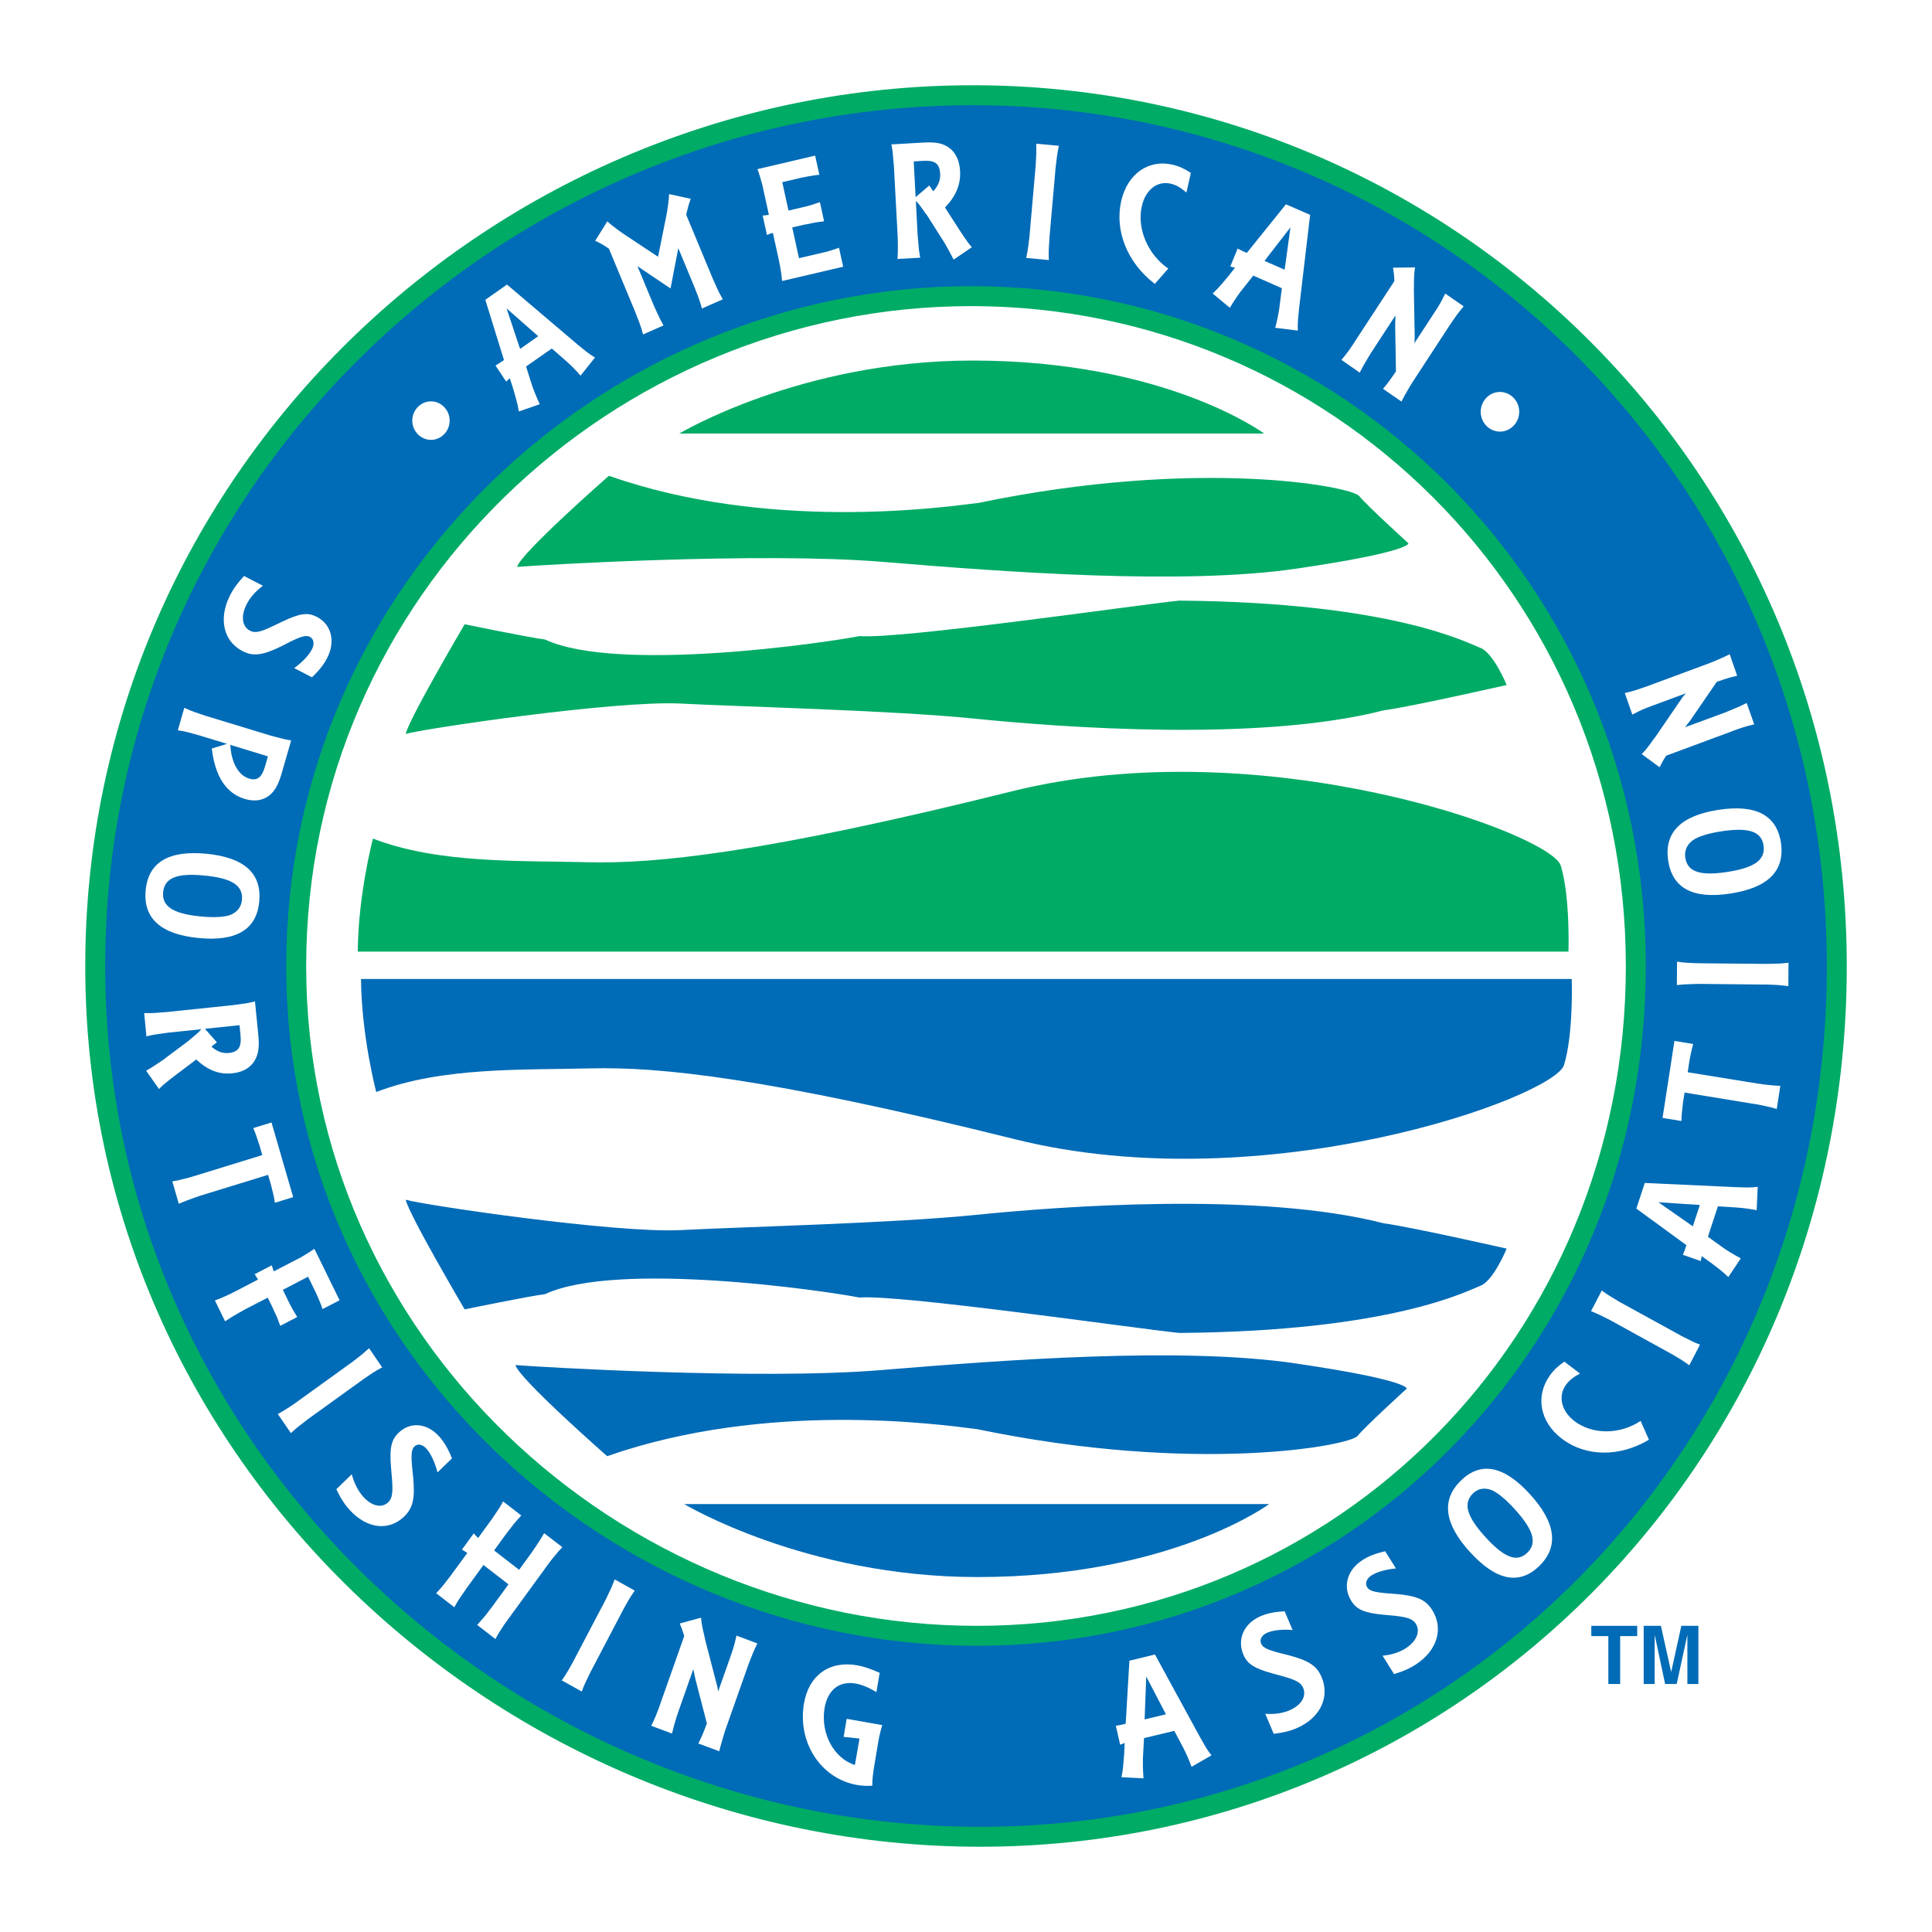 <?xml version="1.0" encoding="utf-8"?>
<!-- Generator: Adobe Illustrator 13.0.0, SVG Export Plug-In . SVG Version: 6.00 Build 14576)  -->
<!DOCTYPE svg PUBLIC "-//W3C//DTD SVG 1.0//EN" "http://www.w3.org/TR/2001/REC-SVG-20010904/DTD/svg10.dtd">
<svg version="1.0" id="Layer_1" xmlns="http://www.w3.org/2000/svg" xmlns:xlink="http://www.w3.org/1999/xlink" x="0px" y="0px"
	 width="192.756px" height="192.756px" viewBox="0 0 192.756 192.756" enable-background="new 0 0 192.756 192.756"
	 xml:space="preserve">
<g>
	<polygon fill-rule="evenodd" clip-rule="evenodd" fill="#FFFFFF" points="0,0 192.756,0 192.756,192.756 0,192.756 0,0 	"/>
	<path fill-rule="evenodd" clip-rule="evenodd" fill="#006BB6" d="M29.553,96.409c0-37.513,31.029-66.862,67.342-66.862
		c36.312,0,66.312,29.349,66.312,66.862c0,37.506-29.434,66.796-65.75,66.796C61.149,163.205,29.553,133.915,29.553,96.409
		L29.553,96.409z M97.785,183.255c47.203,0,85.472-38.084,85.472-86.842c0-48.761-39.005-86.912-86.208-86.912
		c-47.203,0-87.55,38.15-87.55,86.912C9.499,145.171,50.582,183.255,97.785,183.255L97.785,183.255z"/>
	<path fill="#00AB66" d="M28.558,96.409v-0.008c0.002-19.033,7.878-35.999,20.36-48.205C61.39,36,78.467,28.556,96.879,28.552h0.016
		h0.007c18.422,0.002,35.249,7.451,47.468,19.659c12.215,12.204,19.828,29.161,19.832,48.183v0.016v0.009
		c-0.002,19.019-7.474,35.967-19.552,48.156c-12.075,12.188-28.756,19.623-47.177,19.627h-0.016H97.45
		c-18.414-0.002-35.637-7.434-48.252-19.616C36.58,132.398,28.562,115.45,28.558,96.424V96.409L28.558,96.409z M30.548,96.401v0.008
		v0.015c0.003,18.461,7.781,34.904,20.026,46.73c12.256,11.836,28.986,19.055,46.875,19.056h0.007h0.016
		c17.877-0.003,34.061-7.213,45.772-19.035c11.717-11.826,18.966-28.278,18.967-46.757v-0.009v-0.016
		c-0.003-18.475-7.39-34.937-19.241-46.777c-11.856-11.845-28.187-19.073-46.069-19.074h-0.007h-0.016
		C78.996,30.546,62.413,37.775,50.3,49.619C38.191,61.461,30.549,77.926,30.548,96.401L30.548,96.401z M97.785,182.26h0.007
		c23.326-0.001,44.446-9.413,59.729-24.844c15.281-15.43,24.737-36.888,24.74-60.988v-0.016v-0.008
		c-0.001-24.104-9.642-45.584-25.109-61.033c-15.466-15.447-36.765-24.873-60.088-24.875h-0.016h-0.007
		c-23.334,0.001-44.976,9.434-60.78,24.889C20.467,50.83,10.498,72.304,10.495,96.397v0.016v0.008
		c0.001,24.093,10.154,45.552,26.137,60.984c15.987,15.437,37.808,24.852,61.138,24.854H97.785L97.785,182.26z M97.792,184.25
		h-0.007H97.77c-23.855-0.004-46.167-9.63-62.514-25.414c-16.358-15.794-26.75-37.758-26.751-62.415v-0.008v-0.016
		c0.004-24.651,10.208-46.625,26.375-62.434C51.044,18.154,73.178,8.508,97.042,8.505h0.007h0.016
		c23.862,0.004,45.657,9.651,61.487,25.46c15.831,15.812,25.698,37.787,25.7,62.438v0.008v0.016
		c-0.004,24.64-9.683,46.592-25.324,62.387C143.279,174.613,121.662,184.248,97.792,184.25L97.792,184.25z"/>
	<path fill-rule="evenodd" clip-rule="evenodd" fill="#FFFFFF" d="M29.351,66.655c0.799-0.571,1.5-1.315,1.779-1.89
		c0.261-0.53,0.184-1.02-0.221-1.227c-0.357-0.184-0.825-0.065-1.956,0.49l-0.84,0.428c-1.895,0.936-2.852,1.061-3.925,0.5
		c-1.875-0.968-2.398-3.184-1.281-5.47c0.335-0.687,0.755-1.28,1.44-2.02l1.886,0.977c-0.733,0.542-1.308,1.19-1.657,1.905
		c-0.564,1.153-0.413,2.178,0.361,2.575c0.497,0.261,1.027,0.152,2.32-0.472l0.926-0.441c1.731-0.829,2.53-0.932,3.422-0.468
		c1.433,0.733,1.876,2.392,1.08,4.016c-0.339,0.689-0.793,1.283-1.562,2.02L29.351,66.655L29.351,66.655z"/>
	<path fill-rule="evenodd" clip-rule="evenodd" fill="#FFFFFF" d="M19.907,73.379c-0.066-0.022-0.191-0.06-0.548-0.155
		c-0.756-0.214-1.002-0.266-1.615-0.361l0.642-2.243c0.417,0.184,0.663,0.29,1.043,0.43c0.095,0.026,0.191,0.052,0.508,0.173
		c0.347,0.118,0.475,0.162,0.538,0.181l6.397,1.949c0.077,0.019,0.188,0.056,0.563,0.155c0.742,0.202,0.998,0.262,1.615,0.365
		l-0.944,3.271c-0.287,1.006-0.626,1.654-1.061,2.063c-0.666,0.637-1.606,0.818-2.63,0.501c-1.868-0.564-2.963-2.263-3.283-5.03
		l1.529-0.463L19.907,73.379L19.907,73.379z M22.977,74.315c0.106,1.805,0.814,3.039,1.883,3.367
		c0.813,0.248,1.267-0.118,1.592-1.252l0.28-0.969L22.977,74.315L22.977,74.315z"/>
	<path fill-rule="evenodd" clip-rule="evenodd" fill="#FFFFFF" d="M14.532,88.838c0.255-2.807,2.291-4.019,6.06-3.659
		c3.766,0.366,5.531,1.949,5.276,4.753c-0.253,2.804-2.276,4.02-6.045,3.655C16.058,93.222,14.278,91.638,14.532,88.838
		L14.532,88.838z M23.003,91.277c0.673-0.284,1.071-0.796,1.138-1.497c0.128-1.436-1.005-2.166-3.751-2.427
		c-2.733-0.27-3.982,0.232-4.115,1.668c-0.129,1.414,1.009,2.147,3.743,2.413C21.349,91.564,22.394,91.505,23.003,91.277
		L23.003,91.277z"/>
	<path fill-rule="evenodd" clip-rule="evenodd" fill="#FFFFFF" d="M14.58,106.829c0.542-0.311,1.452-0.906,1.783-1.146l0.2-0.162
		l2.185-1.628c0,0,0.073-0.06,0.184-0.159l0.494-0.416c0.265-0.214,0.435-0.368,0.66-0.634l-3.287,0.343
		c-0.062,0.007-0.18,0.022-0.559,0.077c-0.778,0.104-1.025,0.141-1.629,0.295l-0.228-2.325c0.452,0.008,0.718,0.012,1.116-0.015
		c0.1-0.007,0.203-0.019,0.535-0.044c0.369-0.019,0.501-0.033,0.567-0.04l6.632-0.692c0.084-0.012,0.2-0.023,0.579-0.074
		c0.762-0.104,1.024-0.147,1.628-0.299l0.325,3.279c0.114,1.112,0.043,1.791-0.217,2.354c-0.38,0.87-1.216,1.427-2.363,1.541
		c-1.312,0.144-2.457-0.307-3.603-1.378l-1.935,1.462l-0.184,0.137c-0.25,0.185-0.873,0.682-1.153,0.917
		c-0.195,0.177-0.262,0.236-0.443,0.432L14.58,106.829L14.58,106.829z M21.639,103.991l-0.545,0.432
		c0.586,0.509,1.124,0.692,1.736,0.634c0.965-0.104,1.281-0.59,1.167-1.787l-0.099-0.987l-3.449,0.36L21.639,103.991L21.639,103.991
		z"/>
	<path fill-rule="evenodd" clip-rule="evenodd" fill="#FFFFFF" d="M17.192,117.87c0.45-0.07,0.711-0.136,1.095-0.239
		c0.214-0.044,0.486-0.106,0.854-0.225c0.101-0.033,0.163-0.048,0.214-0.062l6.812-2.101l-0.25-0.873
		c-0.019-0.062-0.062-0.21-0.154-0.468c-0.192-0.607-0.28-0.848-0.494-1.355l1.82-0.557l2.159,7.446l-1.816,0.562
		c-0.067-0.394-0.114-0.625-0.192-0.96c-0.025-0.141-0.107-0.402-0.187-0.753c-0.026-0.084-0.041-0.146-0.048-0.176l-0.262-0.893
		l-6.82,2.097c-0.062,0.021-0.188,0.077-0.534,0.185c-0.741,0.269-0.98,0.357-1.551,0.604L17.192,117.87L17.192,117.87z"/>
	<path fill-rule="evenodd" clip-rule="evenodd" fill="#FFFFFF" d="M21.44,129.744c0.43-0.15,0.678-0.258,1.039-0.423
		c0.187-0.081,0.464-0.203,0.803-0.38c0.092-0.051,0.154-0.081,0.198-0.1l2.259-1.179c-0.115-0.21-0.178-0.287-0.332-0.534
		l1.713-0.892c0.073,0.272,0.11,0.384,0.198,0.608l2.111-1.095c0.096-0.049,0.288-0.147,0.527-0.269
		c0.594-0.35,0.895-0.527,1.411-0.885l2.513,5.132l-1.695,0.881c-0.128-0.38-0.217-0.601-0.353-0.91
		c-0.045-0.132-0.17-0.379-0.31-0.711c-0.033-0.073-0.066-0.133-0.081-0.166l-0.704-1.444l-2.517,1.309l0.501,1.027
		c0.029,0.06,0.096,0.2,0.225,0.458c0.284,0.548,0.428,0.758,0.711,1.226l-1.698,0.881c-0.14-0.372-0.214-0.597-0.339-0.896
		c-0.07-0.14-0.169-0.379-0.335-0.719c-0.037-0.072-0.056-0.136-0.07-0.169l-0.5-1.027l-2.336,1.204
		c-0.063,0.037-0.173,0.118-0.501,0.284c-0.685,0.394-0.899,0.523-1.422,0.873L21.44,129.744L21.44,129.744z"/>
	<path fill-rule="evenodd" clip-rule="evenodd" fill="#FFFFFF" d="M27.718,141.078c0.398-0.229,0.638-0.357,0.977-0.579
		c0.184-0.11,0.417-0.28,0.736-0.494c0.086-0.062,0.141-0.104,0.178-0.128l5.464-3.939c0.077-0.059,0.261-0.18,0.468-0.357
		c0.549-0.415,0.818-0.651,1.282-1.071l1.301,1.912c-0.395,0.221-0.648,0.357-0.969,0.567c-0.084,0.062-0.166,0.121-0.446,0.306
		c-0.309,0.203-0.42,0.28-0.487,0.331l-5.464,3.938c-0.051,0.037-0.162,0.122-0.449,0.354c-0.634,0.473-0.829,0.634-1.286,1.068
		L27.718,141.078L27.718,141.078z"/>
	<path fill-rule="evenodd" clip-rule="evenodd" fill="#FFFFFF" d="M43.649,146.902c-0.239-0.973-0.686-1.912-1.109-2.373
		c-0.398-0.438-0.869-0.523-1.197-0.213c-0.287,0.287-0.339,0.781-0.225,2.062l0.099,0.962c0.206,2.155-0.015,3.116-0.888,3.96
		c-1.536,1.489-3.732,1.228-5.427-0.637c-0.516-0.56-0.91-1.168-1.349-2.082l1.541-1.492c0.244,0.896,0.63,1.669,1.164,2.262
		c0.858,0.94,1.842,1.139,2.48,0.528c0.394-0.384,0.482-0.94,0.364-2.406l-0.089-1.047c-0.162-1.956,0.015-2.767,0.748-3.471
		c1.164-1.131,2.823-0.987,4.034,0.336c0.509,0.566,0.892,1.208,1.301,2.211L43.649,146.902L43.649,146.902z"/>
	<path fill-rule="evenodd" clip-rule="evenodd" fill="#FFFFFF" d="M48.235,156.139l-1.679,2.31c-0.038,0.06-0.122,0.166-0.328,0.483
		c-0.458,0.652-0.593,0.869-0.899,1.426l-1.813-1.4c0.313-0.343,0.501-0.538,0.752-0.854c0.062-0.089,0.121-0.166,0.331-0.431
		c0.236-0.295,0.313-0.402,0.358-0.458l1.665-2.276c-0.243-0.166-0.316-0.203-0.534-0.331l1.178-1.625
		c0.156,0.188,0.211,0.258,0.443,0.456l1.25-1.724c0.048-0.062,0.125-0.155,0.338-0.486c0.446-0.641,0.593-0.873,0.899-1.43
		l1.813,1.4c-0.31,0.343-0.505,0.556-0.752,0.858c-0.055,0.081-0.121,0.165-0.331,0.428c-0.233,0.29-0.313,0.405-0.365,0.468
		l-1.264,1.734l2.495,1.932l1.264-1.736c0.047-0.062,0.106-0.169,0.335-0.489c0.435-0.648,0.582-0.881,0.898-1.43l1.817,1.4
		c-0.328,0.331-0.501,0.545-0.752,0.858c-0.147,0.166-0.339,0.405-0.56,0.704c-0.06,0.084-0.108,0.154-0.145,0.195l-4,5.493
		c-0.048,0.073-0.181,0.249-0.34,0.468c-0.386,0.581-0.589,0.897-0.884,1.443l-1.816-1.404c0.309-0.342,0.486-0.545,0.751-0.857
		c0.06-0.085,0.123-0.162,0.332-0.428c0.22-0.302,0.313-0.401,0.353-0.456l1.685-2.308L48.235,156.139L48.235,156.139z"/>
	<path fill-rule="evenodd" clip-rule="evenodd" fill="#FFFFFF" d="M56.051,167.655c0.261-0.386,0.416-0.607,0.618-0.957
		c0.115-0.192,0.255-0.453,0.45-0.789c0.048-0.092,0.077-0.154,0.099-0.195l3.171-6.042c0.048-0.088,0.151-0.287,0.258-0.534
		c0.313-0.63,0.45-0.965,0.682-1.558l1.997,1.116c-0.254,0.379-0.424,0.618-0.62,0.953c-0.047,0.096-0.092,0.185-0.269,0.479
		c-0.188,0.324-0.25,0.449-0.287,0.523l-3.168,6.041c-0.033,0.06-0.096,0.178-0.258,0.521c-0.354,0.719-0.46,0.953-0.678,1.551
		L56.051,167.655L56.051,167.655z"/>
	<path fill-rule="evenodd" clip-rule="evenodd" fill="#FFFFFF" d="M69.406,167.63c-0.007-0.025-0.007-0.073-0.026-0.122l-0.1-0.438
		c0-0.036-0.021-0.169-0.074-0.371l-0.037-0.162l-1.488,4.232c-0.026,0.06-0.056,0.195-0.185,0.55
		c-0.232,0.77-0.302,1.016-0.449,1.64l-2.071-0.774c0.2-0.416,0.328-0.663,0.476-1.046c0.033-0.1,0.07-0.192,0.199-0.512
		c0.14-0.347,0.173-0.483,0.195-0.542l2.417-6.85c-0.143-0.505-0.261-0.824-0.442-1.26l2.118-0.579
		c0.045,0.438,0.089,0.711,0.173,1.124c0.033,0.166,0.089,0.402,0.169,0.723c0.023,0.177,0.071,0.306,0.079,0.379l1.156,4.454
		c0.048,0.126,0.081,0.38,0.125,0.612l0.004,0.092l1.197-3.394c0.03-0.077,0.104-0.287,0.195-0.563
		c0.221-0.663,0.292-0.969,0.443-1.64l2.084,0.785c-0.203,0.413-0.328,0.674-0.478,1.043c-0.034,0.096-0.067,0.191-0.2,0.508
		c-0.136,0.351-0.184,0.476-0.217,0.561l-2.277,6.455c-0.021,0.062-0.07,0.19-0.176,0.552c-0.236,0.774-0.306,1.021-0.458,1.64
		l-2.085-0.78c0.303-0.605,0.453-0.925,0.812-1.891l0.043-0.106L69.406,167.63L69.406,167.63z"/>
	<path fill-rule="evenodd" clip-rule="evenodd" fill="#FFFFFF" d="M88.022,172.114c-0.147,0.468-0.313,1.167-0.405,1.705
		l-0.038,0.243l-0.335,2.012c-0.147,0.862-0.213,1.444-0.217,2.086c-0.597,0.036-0.999,0.015-1.543-0.077
		c-3.582-0.639-5.925-4.223-5.276-8.099c0.475-2.841,2.532-4.325,5.312-3.836c0.671,0.122,1.312,0.34,2.245,0.748l-0.325,1.927
		c-0.722-0.438-1.418-0.74-2.074-0.854c-1.628-0.291-2.793,0.638-3.099,2.45c-0.42,2.521,0.936,5.025,3.025,5.674l0.46-2.631
		c-0.648-0.084-1.131-0.137-1.584-0.166l0.305-1.809L88.022,172.114L88.022,172.114z"/>
	<path fill-rule="evenodd" clip-rule="evenodd" fill="#FFFFFF" d="M114.14,173.411l-0.089,1.572
		c-0.051,0.683-0.024,1.698,0.038,2.443l-2.196-0.111c0.104-0.53,0.144-0.877,0.178-1.256l0.077-0.933l0.015-0.235l0.048-0.998
		c-0.125,0.044-0.185,0.08-0.343,0.136l-0.11,0.045l-0.429-1.891c0.398-0.066,0.562-0.099,0.981-0.202l0.371-6.293l2.55-0.618
		l4.514,8.281c0.14,0.246,0.361,0.615,0.533,0.933c0.24,0.379,0.373,0.577,0.59,0.847l-1.989,1.146
		c-0.161-0.49-0.545-1.367-0.788-1.824l-0.085-0.169l-0.848-1.596L114.14,173.411L114.14,173.411z M114.361,167.27l-0.162,4.276
		l2.126-0.512L114.361,167.27L114.361,167.27z"/>
	<path fill-rule="evenodd" clip-rule="evenodd" fill="#FFFFFF" d="M128.961,162.63c-0.965-0.095-1.971,0.015-2.537,0.27
		c-0.538,0.243-0.778,0.666-0.598,1.091c0.159,0.379,0.598,0.596,1.802,0.917l0.913,0.229c2.038,0.53,2.849,1.068,3.32,2.203
		c0.837,1.985-0.14,4.03-2.416,5.048c-0.689,0.306-1.379,0.479-2.366,0.596l-0.841-1.999c0.899,0.065,1.744-0.045,2.462-0.369
		c1.15-0.509,1.662-1.389,1.319-2.211c-0.214-0.523-0.697-0.792-2.067-1.172l-0.987-0.272c-1.85-0.508-2.523-0.95-2.918-1.894
		c-0.637-1.514,0.052-3.076,1.673-3.798c0.689-0.307,1.403-0.454,2.45-0.512L128.961,162.63L128.961,162.63z"/>
	<path fill-rule="evenodd" clip-rule="evenodd" fill="#FFFFFF" d="M139.277,156.488c-0.965,0.07-1.941,0.358-2.453,0.696
		c-0.494,0.332-0.66,0.789-0.42,1.18c0.221,0.347,0.682,0.482,1.928,0.597l0.938,0.07c2.096,0.177,2.978,0.57,3.625,1.609
		c1.143,1.809,0.513,3.998-1.573,5.383c-0.63,0.42-1.282,0.715-2.236,1.002l-1.145-1.834c0.895-0.085,1.708-0.343,2.368-0.777
		c1.046-0.704,1.418-1.662,0.947-2.413c-0.303-0.476-0.819-0.664-2.233-0.808l-1.017-0.092c-1.897-0.188-2.642-0.509-3.187-1.378
		c-0.866-1.382-0.438-3.036,1.045-4.027c0.627-0.42,1.312-0.692,2.337-0.925L139.277,156.488L139.277,156.488z"/>
	<path fill-rule="evenodd" clip-rule="evenodd" fill="#FFFFFF" d="M153.565,156.246c-1.993,1.93-4.295,1.454-6.894-1.386
		c-2.59-2.834-2.899-5.221-0.905-7.155c1.989-1.927,4.283-1.469,6.878,1.371C155.234,151.913,155.551,154.319,153.565,156.246
		L153.565,156.246z M148.783,148.652c-0.692-0.25-1.323-0.137-1.816,0.339c-1.021,0.995-0.638,2.313,1.245,4.376
		c1.887,2.067,3.143,2.539,4.163,1.553c1.01-0.977,0.624-2.296-1.26-4.359C150.201,149.559,149.384,148.889,148.783,148.652
		L148.783,148.652z"/>
	<path fill-rule="evenodd" clip-rule="evenodd" fill="#FFFFFF" d="M157.641,137.043c-0.696,0.364-1.092,0.686-1.408,1.124
		c-0.81,1.131-0.463,2.616,0.858,3.625c1.787,1.355,4.524,1.353,6.592-0.026l0.832,1.876c-2.936,1.75-6.307,1.713-8.691-0.104
		c-2.188-1.661-2.675-4.255-1.182-6.321c0.371-0.527,0.814-0.943,1.43-1.367L157.641,137.043L157.641,137.043z"/>
	<path fill-rule="evenodd" clip-rule="evenodd" fill="#FFFFFF" d="M168.542,136.214c-0.372-0.261-0.594-0.424-0.937-0.634
		c-0.188-0.121-0.438-0.254-0.767-0.456c-0.087-0.056-0.146-0.085-0.19-0.106l-5.877-3.239c-0.088-0.052-0.28-0.155-0.523-0.269
		c-0.61-0.317-0.936-0.461-1.51-0.697l1.071-2.055c0.369,0.265,0.604,0.427,0.937,0.629c0.088,0.056,0.177,0.1,0.461,0.277
		c0.312,0.195,0.431,0.258,0.504,0.298l5.881,3.231c0.059,0.04,0.176,0.1,0.508,0.269c0.696,0.361,0.929,0.468,1.511,0.692
		L168.542,136.214L168.542,136.214z"/>
	<path fill-rule="evenodd" clip-rule="evenodd" fill="#FFFFFF" d="M170.398,123.39l1.253,0.906c0.534,0.401,1.386,0.917,2.03,1.249
		l-1.249,1.871c-0.383-0.375-0.648-0.59-0.942-0.825l-0.733-0.561l-0.181-0.133l-0.8-0.574c-0.029,0.14-0.034,0.207-0.066,0.376
		l-0.025,0.118l-1.784-0.626c0.163-0.372,0.214-0.535,0.351-0.962l-4.993-3.647l0.841-2.558l9.21,0.424
		c0.28,0.012,0.701,0.012,1.052,0.026c0.441-0.012,0.673-0.019,1.005-0.062l-0.104,2.335c-0.489-0.113-1.415-0.235-1.915-0.266
		l-0.192-0.015l-1.761-0.109L170.398,123.39L170.398,123.39z M165.459,119.948l3.433,2.402l0.701-2.13L165.459,119.948
		L165.459,119.948z"/>
	<path fill-rule="evenodd" clip-rule="evenodd" fill="#FFFFFF" d="M177.267,110.649c-0.435-0.141-0.692-0.203-1.088-0.284
		c-0.21-0.048-0.489-0.118-0.868-0.177c-0.097-0.015-0.162-0.021-0.215-0.033l-7.025-1.149l-0.144,0.903
		c-0.008,0.065-0.033,0.22-0.056,0.492c-0.08,0.631-0.104,0.889-0.118,1.444l-1.879-0.309l1.184-7.682l1.871,0.306
		c-0.107,0.38-0.161,0.618-0.229,0.954c-0.036,0.137-0.081,0.405-0.151,0.76c-0.011,0.084-0.021,0.149-0.025,0.18l-0.14,0.925
		l7.029,1.138c0.063,0.016,0.199,0.016,0.561,0.078c0.773,0.088,1.027,0.114,1.646,0.144L177.267,110.649L177.267,110.649z"/>
	<path fill-rule="evenodd" clip-rule="evenodd" fill="#FFFFFF" d="M178.424,98.388c-0.454-0.056-0.719-0.088-1.121-0.118
		c-0.213-0.015-0.497-0.022-0.884-0.04c-0.096,0-0.166,0-0.214,0l-6.668-0.066c-0.1,0-0.313,0-0.583,0.015
		c-0.681,0.011-1.035,0.04-1.654,0.1l0.019-2.333c0.453,0.06,0.737,0.1,1.121,0.118c0.099,0,0.198,0,0.53,0.023
		c0.372,0.018,0.5,0.018,0.585,0.018l6.669,0.062c0.066,0,0.203,0,0.563-0.015c0.788-0.007,1.036-0.026,1.654-0.104L178.424,98.388
		L178.424,98.388z"/>
	<path fill-rule="evenodd" clip-rule="evenodd" fill="#FFFFFF" d="M177.687,84.104c0.401,2.782-1.289,4.469-5.033,5.044
		c-3.739,0.579-5.817-0.52-6.223-3.309c-0.405-2.782,1.271-4.461,5.011-5.04C175.181,80.224,177.28,81.323,177.687,84.104
		L177.687,84.104z M168.899,83.831c-0.593,0.435-0.858,1.035-0.759,1.729c0.21,1.429,1.484,1.853,4.199,1.433
		c2.723-0.417,3.817-1.212,3.611-2.638c-0.207-1.404-1.48-1.831-4.196-1.416C170.437,83.142,169.434,83.452,168.899,83.831
		L168.899,83.831z"/>
	<path fill-rule="evenodd" clip-rule="evenodd" fill="#FFFFFF" d="M168.782,71.677c-0.008,0.019-0.049,0.051-0.07,0.104l-0.266,0.35
		c-0.025,0.026-0.114,0.133-0.229,0.306l-0.1,0.121l4.112-1.517c0.059-0.026,0.18-0.085,0.523-0.218
		c0.729-0.298,0.957-0.409,1.513-0.686l0.749,2.129c-0.442,0.111-0.701,0.174-1.087,0.292c-0.097,0.037-0.188,0.074-0.509,0.173
		c-0.35,0.114-0.471,0.173-0.534,0.199l-6.646,2.465c-0.291,0.435-0.453,0.729-0.659,1.153l-1.783-1.309
		c0.298-0.309,0.468-0.519,0.726-0.851c0.096-0.133,0.239-0.331,0.428-0.601c0.114-0.136,0.181-0.247,0.231-0.302l2.583-3.769
		c0.065-0.118,0.229-0.306,0.379-0.486l0.062-0.06l-3.289,1.216c-0.077,0.029-0.284,0.103-0.55,0.207
		c-0.637,0.254-0.914,0.391-1.51,0.704l-0.748-2.148c0.442-0.106,0.719-0.176,1.083-0.292c0.092-0.037,0.191-0.073,0.509-0.173
		c0.346-0.109,0.479-0.154,0.553-0.184l6.274-2.325c0.062-0.026,0.19-0.07,0.53-0.214c0.726-0.309,0.953-0.405,1.515-0.688
		l0.747,2.151c-0.641,0.147-0.98,0.232-1.927,0.567l-0.11,0.037L168.782,71.677L168.782,71.677z"/>
	<path fill-rule="evenodd" clip-rule="evenodd" fill="#00AB66" d="M37.209,83.665c0,0-1.474,5.553-1.515,11.278
		c1.469,0,120.792,0,120.792,0s0.186-5.467-0.77-8.584c-0.983-3.198-29.754-13.635-54.763-7.409
		c-25.005,6.229-35.631,7.24-42.335,7.074C51.913,85.85,43.745,86.189,37.209,83.665L37.209,83.665z"/>
	<path fill-rule="evenodd" clip-rule="evenodd" fill="#006BB6" d="M37.537,108.951c0,0-1.471-5.553-1.519-11.278
		c1.471,0,120.796,0,120.796,0s0.185,5.468-0.772,8.581c-0.98,3.205-29.751,13.639-54.761,7.412
		c-25.008-6.229-35.63-7.239-42.335-7.073C52.244,106.762,44.073,106.427,37.537,108.951L37.537,108.951z"/>
	<path fill-rule="evenodd" clip-rule="evenodd" fill="#00AB66" d="M46.361,62.282c0,0-5.556,9.429-5.884,10.943
		c1.632-0.501,20.918-3.368,27.458-3.029c6.54,0.338,21.088,0.67,29.423,1.515c8.337,0.844,28.276,2.358,40.703-0.844
		c2.612-0.332,12.258-2.524,12.258-2.524s-1.308-3.198-2.611-3.699c-1.312-0.507-8.831-4.549-30.076-4.72
		c-4.744,0.506-27.955,3.877-31.879,3.538c-3.434,0.675-24.191,3.706-31.387,0.339C52.896,63.63,46.361,62.282,46.361,62.282
		L46.361,62.282z"/>
	<path fill-rule="evenodd" clip-rule="evenodd" fill="#006BB6" d="M46.361,130.637c0,0-5.556-9.429-5.884-10.942
		c1.632,0.508,20.918,3.367,27.458,3.032c6.54-0.34,21.088-0.675,29.423-1.519c8.337-0.843,28.276-2.357,40.703,0.844
		c2.612,0.335,12.258,2.524,12.258,2.524s-1.308,3.2-2.611,3.702c-1.312,0.501-8.831,4.547-30.076,4.709
		c-4.744-0.502-27.955-3.865-31.879-3.53c-3.434-0.678-24.191-3.702-31.387-0.335C52.896,129.288,46.361,130.637,46.361,130.637
		L46.361,130.637z"/>
	<path fill-rule="evenodd" clip-rule="evenodd" fill="#00AB66" d="M60.748,47.471c0,0-8.835,7.741-9.156,9.09
		c1.96-0.173,24.19-1.514,36.452-0.505c12.258,1.013,29.909,2.354,41.356,0.67c11.439-1.679,11.116-2.523,11.116-2.523
		s-4.253-3.873-4.904-4.709c-0.745-0.962-16.02-3.88-37.922,0.67C93.762,50.665,76.597,53.023,60.748,47.471L60.748,47.471z"/>
	<path fill-rule="evenodd" clip-rule="evenodd" fill="#006BB6" d="M60.578,145.284c0,0-8.824-7.747-9.151-9.092
		c1.96,0.166,24.191,1.514,36.449,0.504c12.265-1.009,29.916-2.358,41.359-0.67c11.439,1.68,11.111,2.52,11.111,2.52
		s-4.244,3.873-4.903,4.717c-0.74,0.958-16.019,3.876-37.923-0.671C93.601,142.087,76.436,139.726,60.578,145.284L60.578,145.284z"
		/>
	<path fill-rule="evenodd" clip-rule="evenodd" fill="#00AB66" d="M67.773,43.257h58.352c0,0-9.804-7.285-29.095-7.285
		C79.869,35.972,67.773,43.257,67.773,43.257L67.773,43.257z"/>
	<path fill-rule="evenodd" clip-rule="evenodd" fill="#006BB6" d="M68.263,150.063h58.356c0,0-9.808,7.28-29.1,7.28
		C80.359,157.344,68.263,150.063,68.263,150.063L68.263,150.063z"/>
	<path fill-rule="evenodd" clip-rule="evenodd" fill="#FFFFFF" d="M41.719,40.574c0.748-0.733,1.915-0.703,2.626,0.071
		c0.714,0.77,0.685,1.974-0.062,2.707c-0.752,0.742-1.919,0.704-2.634-0.07C40.934,42.509,40.967,41.311,41.719,40.574
		L41.719,40.574z"/>
	<path fill-rule="evenodd" clip-rule="evenodd" fill="#FFFFFF" d="M52.487,36.565l0.472,1.5c0.195,0.655,0.575,1.599,0.896,2.262
		l-2.086,0.726c-0.092-0.541-0.176-0.884-0.28-1.241l-0.254-0.91l-0.067-0.222l-0.309-0.946c-0.096,0.095-0.144,0.143-0.272,0.258
		l-0.089,0.077l-1.061-1.599c0.35-0.2,0.487-0.306,0.844-0.55l-1.86-6.009l2.162-1.521l7.108,6.039
		c0.22,0.181,0.556,0.438,0.829,0.667c0.361,0.272,0.549,0.405,0.844,0.57l-1.444,1.813c-0.324-0.401-0.994-1.076-1.377-1.407
		l-0.145-0.129l-1.344-1.172L52.487,36.565L52.487,36.565z M50.542,30.771l1.348,4.042l1.805-1.271L50.542,30.771L50.542,30.771z"/>
	<path fill-rule="evenodd" clip-rule="evenodd" fill="#FFFFFF" d="M66.473,21.563c0.15-0.781,0.261-1.594,0.283-2.199l2.156,0.472
		c-0.111,0.305-0.162,0.478-0.262,0.825l-0.151,0.586l-0.041,0.169l2.664,6.407c0.026,0.062,0.078,0.191,0.236,0.526
		c0.324,0.74,0.453,0.962,0.755,1.514l-2.085,0.921c-0.114-0.453-0.203-0.715-0.343-1.095c-0.026-0.103-0.062-0.199-0.199-0.519
		c-0.125-0.354-0.177-0.475-0.206-0.538l-1.606-3.873l-0.774,4.02l-3.301-2.218l1.606,3.861c0.029,0.067,0.078,0.192,0.24,0.534
		c0.335,0.729,0.449,0.958,0.751,1.515l-2.038,0.895c-0.114-0.453-0.202-0.707-0.342-1.094c-0.025-0.103-0.066-0.195-0.198-0.515
		c-0.125-0.351-0.181-0.479-0.203-0.539l-2.664-6.41c-0.627-0.417-0.936-0.593-1.371-0.777l1.216-1.957
		c0.221,0.221,0.302,0.302,0.589,0.508c0.292,0.229,0.694,0.531,1.018,0.745l0.151,0.104l3.301,2.185L66.473,21.563L66.473,21.563z"
		/>
	<path fill-rule="evenodd" clip-rule="evenodd" fill="#FFFFFF" d="M78.027,28.036c-0.033-0.471-0.074-0.744-0.147-1.149
		c-0.033-0.221-0.081-0.505-0.162-0.892c-0.026-0.096-0.041-0.166-0.048-0.217l-0.561-2.542c-0.21,0.048-0.291,0.08-0.589,0.206
		l-0.427-1.937c0.306-0.022,0.408-0.03,0.618-0.082l-0.515-2.344c-0.023-0.095-0.067-0.312-0.125-0.584
		c-0.188-0.675-0.28-1.025-0.498-1.622l5.751-1.348l0.424,1.909c-0.402,0.04-0.634,0.08-0.947,0.136
		c-0.15,0.019-0.391,0.074-0.74,0.136c-0.078,0.018-0.147,0.033-0.191,0.044l-1.823,0.424l0.622,2.833l1.3-0.302
		c0.067-0.015,0.229-0.055,0.49-0.118c0.579-0.147,0.832-0.247,1.345-0.42l0.416,1.909c-0.398,0.059-0.633,0.081-0.943,0.133
		c-0.147,0.037-0.398,0.073-0.733,0.158c-0.084,0.015-0.155,0.015-0.203,0.026l-1.3,0.298l0.675,3.068l2.18-0.511
		c0.063-0.015,0.21-0.044,0.472-0.104c0.575-0.159,0.833-0.251,1.341-0.427l0.413,1.894L78.027,28.036L78.027,28.036z"/>
	<path fill-rule="evenodd" clip-rule="evenodd" fill="#FFFFFF" d="M95.14,25.903c-0.28-0.571-0.813-1.54-1.035-1.883l-0.143-0.22
		l-1.475-2.326c0,0-0.056-0.081-0.15-0.191l-0.376-0.534c-0.195-0.277-0.339-0.46-0.586-0.701l0.176,3.393
		c0.007,0.062,0.015,0.188,0.052,0.583c0.059,0.799,0.088,1.061,0.206,1.687l-2.266,0.125c0.029-0.46,0.044-0.74,0.037-1.153
		c-0.004-0.104-0.007-0.203-0.007-0.552c-0.004-0.372-0.011-0.512-0.014-0.582l-0.369-6.853c-0.003-0.089-0.011-0.203-0.048-0.598
		c-0.059-0.792-0.088-1.061-0.206-1.691l3.198-0.184c1.079-0.06,1.735,0.041,2.27,0.338c0.822,0.436,1.322,1.319,1.384,2.502
		c0.07,1.352-0.419,2.509-1.507,3.64l1.327,2.06l0.129,0.2c0.162,0.265,0.615,0.924,0.832,1.223c0.162,0.214,0.214,0.28,0.395,0.479
		L95.14,25.903L95.14,25.903z M92.713,18.505l0.398,0.582c0.519-0.582,0.726-1.123,0.688-1.756
		c-0.051-0.996-0.504-1.348-1.672-1.283l-0.966,0.056l0.192,3.566L92.713,18.505L92.713,18.505z"/>
	<path fill-rule="evenodd" clip-rule="evenodd" fill="#FFFFFF" d="M102.388,25.734c0.092-0.453,0.144-0.73,0.198-1.138
		c0.033-0.218,0.062-0.509,0.114-0.896c0.007-0.106,0.016-0.173,0.019-0.224l0.601-6.834c0.007-0.111,0.029-0.331,0.033-0.601
		c0.048-0.707,0.044-1.065,0.033-1.702l2.255,0.207c-0.085,0.457-0.144,0.744-0.199,1.134c-0.008,0.104-0.015,0.207-0.062,0.545
		c-0.052,0.373-0.059,0.509-0.07,0.593l-0.601,6.842c-0.003,0.07-0.019,0.207-0.033,0.586c-0.056,0.8-0.059,1.061-0.029,1.702
		L102.388,25.734L102.388,25.734z"/>
	<path fill-rule="evenodd" clip-rule="evenodd" fill="#FFFFFF" d="M118.37,19.209c-0.605-0.516-1.043-0.762-1.562-0.88
		c-1.334-0.32-2.517,0.593-2.89,2.248c-0.5,2.225,0.594,4.815,2.639,6.219l-1.341,1.529c-2.73-2.082-4.023-5.283-3.356-8.256
		c0.615-2.727,2.73-4.211,5.169-3.629c0.615,0.144,1.157,0.398,1.783,0.811L118.37,19.209L118.37,19.209z"/>
	<path fill-rule="evenodd" clip-rule="evenodd" fill="#FFFFFF" d="M125.042,27.498l-0.97,1.22c-0.434,0.512-0.994,1.353-1.369,1.99
		l-1.714-1.422c0.387-0.368,0.622-0.623,0.865-0.905l0.601-0.708l0.147-0.181l0.612-0.781c-0.133-0.033-0.195-0.044-0.357-0.099
		l-0.111-0.025l0.733-1.787c0.361,0.191,0.512,0.261,0.914,0.435l3.905-4.852l2.413,1.054l-1.112,9.428
		c-0.03,0.284-0.062,0.723-0.101,1.076c-0.024,0.458-0.032,0.696-0.01,1.043l-2.263-0.28c0.15-0.501,0.343-1.444,0.413-1.95
		l0.021-0.198l0.236-1.799L125.042,27.498L125.042,27.498z M128.748,22.684l-2.587,3.345l2.009,0.88L128.748,22.684L128.748,22.684z
		"/>
	<path fill-rule="evenodd" clip-rule="evenodd" fill="#FFFFFF" d="M139.2,32.591c-0.007-0.026,0.008-0.074,0-0.118l0.008-0.449
		c0.007-0.045,0.015-0.177,0.011-0.383l0.004-0.163l-2.436,3.726c-0.04,0.058-0.1,0.184-0.302,0.494
		c-0.409,0.692-0.538,0.914-0.825,1.48l-1.823-1.268c0.287-0.353,0.463-0.567,0.702-0.891c0.056-0.089,0.118-0.174,0.311-0.45
		c0.221-0.306,0.28-0.423,0.32-0.49l3.946-6.031c-0.015-0.534-0.056-0.87-0.133-1.341l2.191-0.029
		c-0.062,0.435-0.081,0.711-0.099,1.134c-0.004,0.159-0.004,0.41-0.004,0.741c-0.015,0.177,0,0.313-0.008,0.387l0.082,4.609
		c0.01,0.137-0.016,0.386-0.026,0.626l-0.02,0.088l1.953-2.988c0.048-0.069,0.166-0.258,0.328-0.5
		c0.369-0.598,0.505-0.866,0.811-1.485l1.839,1.275c-0.295,0.353-0.483,0.575-0.708,0.895c-0.055,0.084-0.11,0.169-0.313,0.446
		c-0.217,0.302-0.287,0.419-0.338,0.49l-3.721,5.696c-0.041,0.059-0.111,0.169-0.307,0.497c-0.409,0.685-0.53,0.906-0.821,1.474
		l-1.839-1.271c0.432-0.516,0.652-0.792,1.224-1.64l0.066-0.092L139.2,32.591L139.2,32.591z"/>
	<path fill-rule="evenodd" clip-rule="evenodd" fill="#FFFFFF" d="M150.968,39.649c0.774,0.748,0.813,1.985,0.078,2.79
		c-0.73,0.799-1.932,0.833-2.713,0.084c-0.772-0.756-0.806-1.994-0.077-2.797C148.989,38.928,150.187,38.895,150.968,39.649
		L150.968,39.649z"/>
	<polygon fill-rule="evenodd" clip-rule="evenodd" fill="#006BB6" points="161.645,168.01 160.466,168.01 160.466,163.234 
		158.765,163.234 158.765,162.21 163.344,162.21 163.344,163.234 161.645,163.234 161.645,168.01 	"/>
	<polygon fill-rule="evenodd" clip-rule="evenodd" fill="#006BB6" points="169.448,168.01 168.351,168.01 168.351,163.168 
		168.336,163.168 167.285,168.01 166.129,168.01 165.104,163.168 165.086,163.168 165.086,168.01 163.992,168.01 163.992,162.21 
		165.708,162.21 166.726,166.782 166.744,166.782 167.746,162.21 169.448,162.21 169.448,168.01 	"/>
</g>
</svg>
